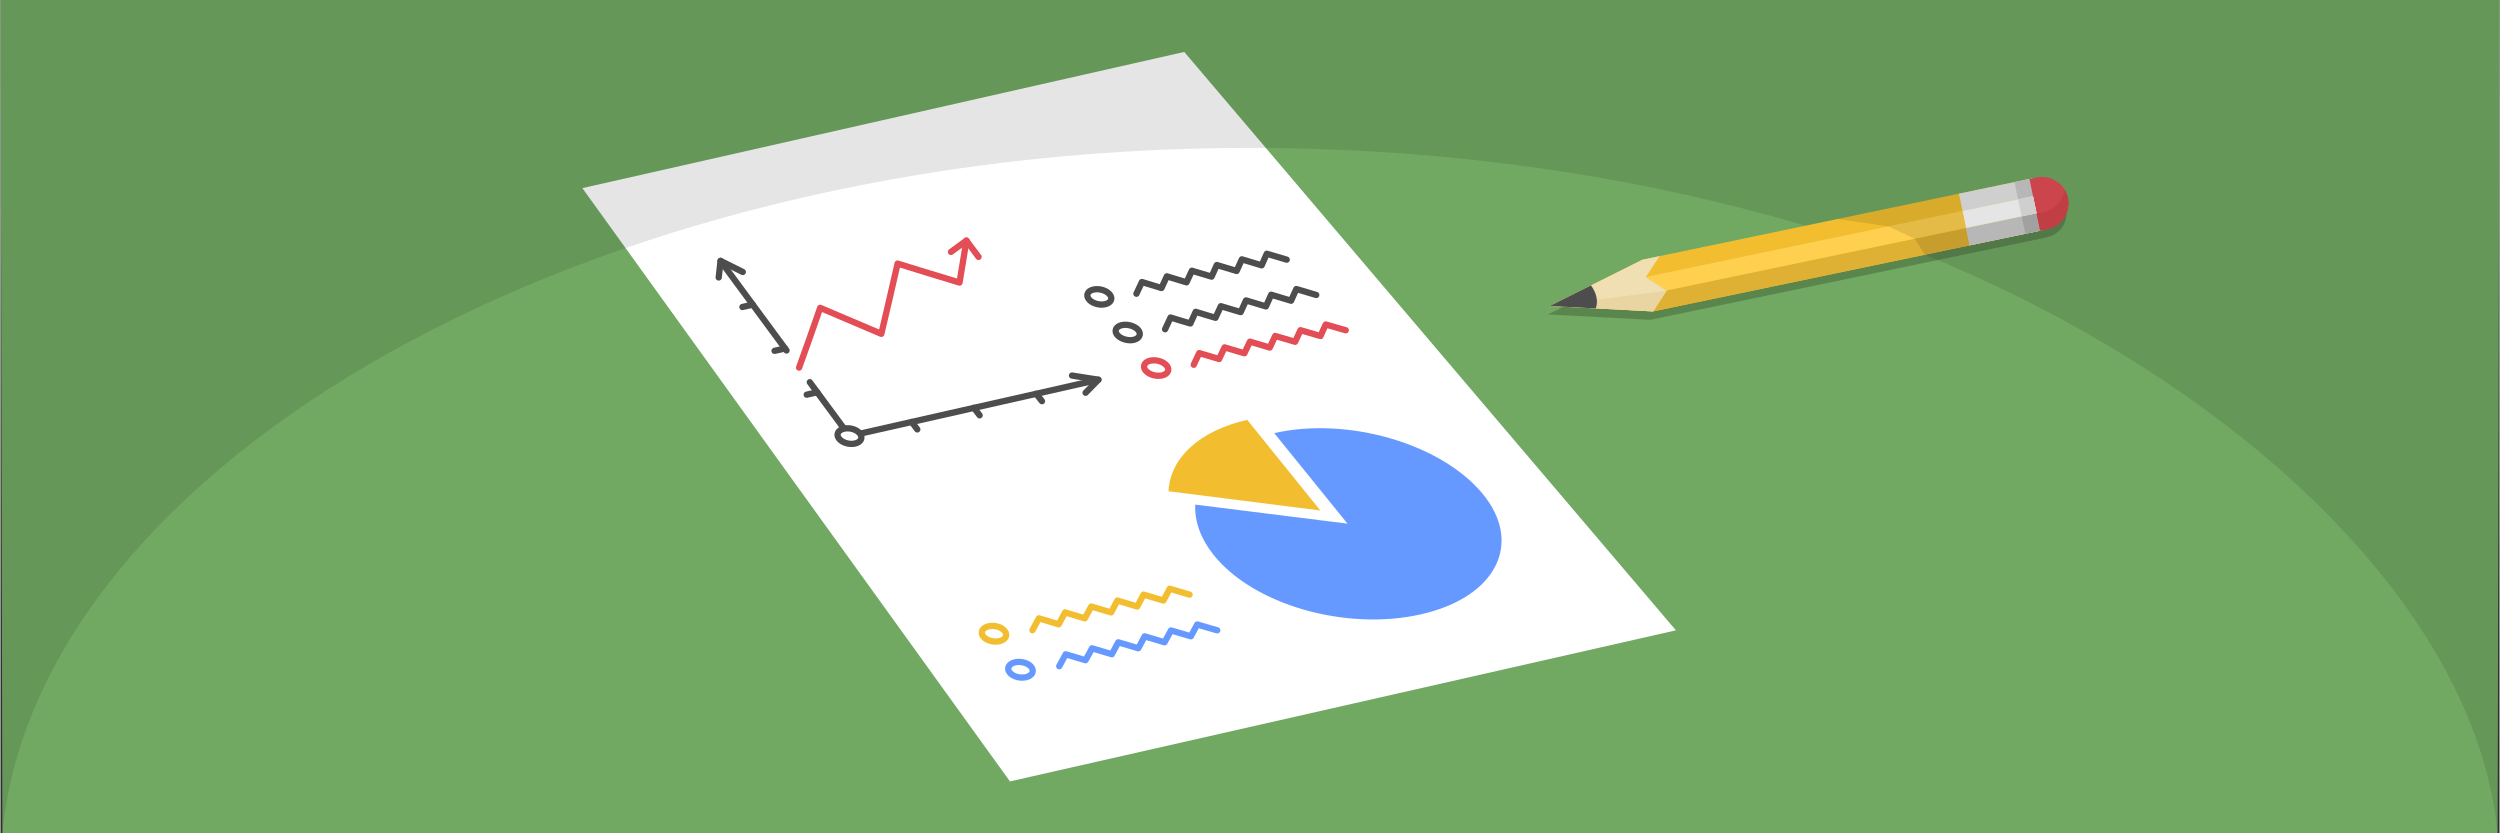 <?xml version="1.0" encoding="UTF-8"?>
<!DOCTYPE svg PUBLIC "-//W3C//DTD SVG 1.1//EN" "http://www.w3.org/Graphics/SVG/1.1/DTD/svg11.dtd">
<!-- Creator: CorelDRAW 2018 (64-Bit) -->
<svg xmlns="http://www.w3.org/2000/svg" xml:space="preserve" width="1500px" height="500px" version="1.1" style="shape-rendering:geometricPrecision; text-rendering:geometricPrecision; image-rendering:optimizeQuality; fill-rule:evenodd; clip-rule:evenodd"
viewBox="0 0 149676.2 49913"
 xmlns:xlink="http://www.w3.org/1999/xlink">
 <rect x="0" y="0" width="149676.2" height="49913" fill="#333333" stroke="none"/>
 <defs>
  <style type="text/css">
   <![CDATA[
    .str2 {stroke:#4D4D4D;stroke-width:377.3;stroke-linecap:round;stroke-linejoin:round;stroke-miterlimit:2.613}
    .str1 {stroke:#6699FF;stroke-width:377.3;stroke-linecap:round;stroke-linejoin:round;stroke-miterlimit:2.613}
    .str3 {stroke:#E34D55;stroke-width:377.3;stroke-linecap:round;stroke-linejoin:round;stroke-miterlimit:2.613}
    .str0 {stroke:#F2BE30;stroke-width:377.3;stroke-linecap:round;stroke-linejoin:round;stroke-miterlimit:2.613}
    .fil9 {fill:none}
    .fil12 {fill:#4D4D4D}
    .fil15 {fill:#6699FF}
    .fil0 {fill:#71A862}
    .fil6 {fill:#B3B3B3}
    .fil5 {fill:#CCCCCC}
    .fil8 {fill:#D6454C}
    .fil3 {fill:#DEB033}
    .fil7 {fill:#E34D55}
    .fil4 {fill:#E6E6E6}
    .fil11 {fill:#E8D5A2}
    .fil10 {fill:#F0DFB2}
    .fil2 {fill:#F2BE30}
    .fil13 {fill:#FFD04F}
    .fil14 {fill:white}
    .fil16 {fill:black;fill-opacity:0.102}
    .fil1 {fill:black;fill-opacity:0.2}
   ]]>
  </style>
 </defs>
 <g id="Layer_x0020_1">
  <g id="_1921671756704">
   <polygon class="fil0" points="149566.5,49913 109.7,49913 0,0 149676.2,0 "/>
   <g>
    <path class="fil1" d="M98221.6 16062.7l-5546.6 2772.3c2046.5,106.8 4093,213.7 6139.5,320.4l23674.9 -4925.1c2092.2,-436.6 1379.6,-3517 -645.8,-3095.5l-23622 4927.9z"/>
    <g>
     <path class="fil2" d="M123389.7 11944.7l0 0c-177.6,-851.3 -1019.3,-1402.4 -1870.6,-1224.9l-23183.9 4836.6 -5546.7 2772.2 6192.5 323.2 23183.9 -4836.5c851.2,-177.6 1402.4,-1019.3 1224.8,-1870.6z"/>
     <polygon class="fil3" points="97303.4,18564.3 98981,18651.8 122164.9,13815.3 121949.6,12783.5 97175.6,17951.8 "/>
     <path class="fil4" d="M123389.7 11944.7l0 0c-177.6,-851.3 -1019.3,-1402.4 -1870.6,-1224.9l-4217 879.8 645.7 3095.4 4217.1 -879.7c851.2,-177.6 1402.4,-1019.3 1224.8,-1870.6z"/>
     <polygon class="fil5" points="117732.6,13663.3 117947.8,14695 122164.9,13815.3 121949.6,12783.5 "/>
     <polygon class="fil5" points="121519.1,10719.8 120628.6,10905.6 121274.4,14001.1 122164.9,13815.3 "/>
     <polygon class="fil6" points="121059.1,12969.3 121274.4,14001.1 122164.9,13815.3 121949.6,12783.5 "/>
     <path class="fil7" d="M123827.8 11853.3l0 0c-177.6,-851.2 -1019.4,-1402.4 -1870.6,-1224.8l-438.1 91.3 645.8 3095.5 438 -91.3c851.3,-177.7 1402.4,-1019.4 1224.9,-1870.7z"/>
     <path class="fil8" d="M123827.8 11853.3l0 0c-37.8,-180.7 -105.5,-347.8 -196.7,-497.3 -88.6,644.1 -572.9,1196.2 -1243.4,1336.1l-438.1 91.4 215.3 1031.8 438 -91.3c851.3,-177.7 1402.4,-1019.4 1224.9,-1870.7z"/>
     <line class="fil9" x1="98981" y1="18651.8" x2="99797.6" y2= "17404.8" />
     <line class="fil9" x1="98550.5" y1="16588.2" x2="99797.6" y2= "17404.8" />
     <line class="fil9" x1="98550.5" y1="16588.2" x2="99367.1" y2= "15341.1" />
     <polygon class="fil10" points="98550.5,16588.2 99797.6,17404.8 98981,18651.8 92788.5,18328.6 98335.2,15556.4 99367,15341.1 "/>
     <polygon class="fil11" points="99797.6,17404.8 98981,18651.8 92788.5,18328.6 "/>
     <path class="fil12" d="M95549.8 18472.8l-2761.3 -144.2c824.5,-412 1648.9,-824.1 2473.3,-1236.1 326.8,460.1 444.8,920.1 288,1380.3z"/>
    </g>
    <polygon class="fil13" points="121734.3,11751.6 98550.4,16588.2 99780.5,17393.6 121951.6,12768.3 "/>
    <polygon class="fil14" points="121734.3,11751.6 117517.4,12631.3 117729.7,13649.1 121951.6,12768.3 "/>
    <polygon class="fil4" points="120843.9,11937.4 121056.2,12955.1 121946.7,12769.4 121734.3,11751.6 "/>
    <line class="fil9" x1="98550.4" y1="16588.2" x2="99780.5" y2= "17393.6" />
   </g>
   <path class="fil14" d="M34850.1 11267.7c5999.7,-1354.4 12012.5,-2717.6 18018.7,-4076.4 6006.2,-1358.8 12019,-2717.7 18031.7,-4080.9 4905.9,5776.1 9818.3,11556.6 14724.1,17328.4 4905.8,5771.6 9818.3,11547.8 14724.1,17315.1 -6654.7,1511.8 -13309.2,3019.9 -19950.9,4526.6 -6647.9,1508.1 -13296.2,3014.7 -19937.8,4522.1 -4270.4,-5915.9 -8541,-11840.6 -12804.9,-17760.9 -4264,-5920.3 -8541,-11849.3 -12805,-17774z"/>
   <g>
    <path class="fil2" d="M79053.1 30577.5c-3039.1,-380.2 -6078.2,-764.6 -9097.7,-1153.5 98.2,-2009.8 1886.3,-3639.6 4715.9,-4277.5 1460.6,1808.9 2921.2,3622.1 4381.8,5431z"/>
    <path class="fil15" d="M80677.5 31363.9c-1460.6,-1808.8 -2927.8,-3613.3 -4388.4,-5422.2 4381.9,-996.2 9955.8,616.1 12451.3,3595.9 2495.5,2984.2 851.5,6234.9 -3661.4,7257.3 -4519.4,1026.7 -10093.3,-585.5 -12457.8,-3604.6 -746.7,-956.9 -1113.5,-1979.3 -1061.1,-2966.7 3026.1,384.4 6065.2,764.6 9117.4,1140.3z"/>
   </g>
   <path class="fil14 str0" d="M59180.9 37511.4c360.2,-83 799,52.5 975.9,297.1 183.4,249.1 32.7,515.6 -327.5,594.2 -360.2,83 -799.1,-48 -982.5,-297.1 -176.8,-244.7 -26.2,-511.2 334.1,-594.2z"/>
   <path class="fil14 str1" d="M60765.9 39669.8c363.5,-83 805.7,48.1 982.5,292.7 183.4,249.1 32.7,515.6 -327.5,598.6 -366.8,83 -812.1,-48 -989,-297.1 -183.4,-244.7 -29.5,-511.2 334,-594.2z"/>
   <path class="fil9 str0" d="M61807.4 37747.3c130.9,-235.9 262,-471.8 386.4,-712.1 399.5,122.3 792.5,240.3 1185.5,358.2 131,-240.3 262,-471.8 386.5,-712.1 393,122.3 785.9,235.9 1178.9,353.9 131.1,-236 262,-467.5 386.5,-707.8 399.5,117.9 792.5,235.9 1185.5,353.9 124.5,-236 255.5,-471.9 379.9,-712.2 399.6,122.3 792.5,240.3 1185.5,358.3 131,-236 255.5,-471.9 379.9,-712.2 399.6,122.3 799.1,235.9 1192.1,353.9 124.4,-236 255.5,-471.9 373.3,-707.8 399.6,117.9 799.1,235.9 1192.1,353.9"/>
   <path class="fil9 str1" d="M63412.1 39901.4c131,-231.6 255.4,-471.9 386.4,-712.2 393,122.3 792.6,240.3 1185.5,353.9 137.6,-231.6 262,-471.9 393,-712.2 393,122.3 792.6,240.3 1185.5,353.9 131.1,-231.6 262.1,-471.9 386.5,-712.1 399.6,122.3 799.1,240.2 1198.6,353.9 124.5,-231.6 255.5,-467.6 379.9,-712.2 399.6,122.3 799.1,235.9 1192.1,353.9 131,-231.6 255.4,-467.6 386.4,-707.8 399.6,117.9 799.1,235.9 1192.1,349.5 131,-231.6 255.5,-467.5 379.9,-707.8 399.6,122.3 799.1,240.3 1198.6,349.5"/>
   <g>
    <path class="fil9 str2" d="M43127.1 15626c1316.6,1787 2633.1,3578.4 3949.6,5365.4m1395.1 1900.6c792.6,1079.2 1585.1,2154 2377.6,3224.5 2482.5,-559.3 4971.4,-1122.9 7453.8,-1686.5 2482.3,-563.7 4971.3,-1122.9 7453.7,-1686.6"/>
    <path class="fil9 str2" d="M43015.8 16617.8c32.8,-327.7 72,-659.7 111.3,-991.8 445.4,222.8 884.3,445.7 1329.7,664.1"/>
    <path class="fil9 str2" d="M64178.4 22494.4c530.5,83 1054.6,166 1578.5,249 -255.4,257.8 -510.9,520 -766.3,782.1"/>
    <path class="fil9 str3" d="M47830 22018.2c432.3,-1188.5 851.4,-2385.6 1264.1,-3578.4 1218.2,519.9 2443.1,1039.9 3661.3,1555.4 334.1,-1402.5 655,-2805 976,-4207.5 1231.4,384.5 2469.3,760.2 3707.2,1135.9 144.1,-838.9 275.1,-1673.4 412.6,-2512.2"/>
    <path class="fil9 str3" d="M56927.7 15088.6c307.9,-222.8 615.7,-450.1 923.5,-677.2 242.4,323.3 484.7,646.6 727.1,974.3"/>
    <path class="fil14 str2" d="M50521.9 25675.2c350.4,-78.7 779.5,52.4 956.3,301.5 190,244.6 52.4,511.2 -301.3,589.8 -347.1,78.7 -779.4,-56.8 -962.8,-305.8 -183.4,-244.7 -42.5,-506.8 307.8,-585.5z"/>
    <path class="fil9 str2" d="M54576.3 25273.2c111.4,148.6 229.3,297.1 334.1,445.7"/>
    <path class="fil9 str2" d="M48288.4 23639.2c209.6,-48.1 419.3,-96.2 628.8,-144.2"/>
    <path class="fil9 str2" d="M58303.2 24430c111.3,148.5 229.2,297.1 340.6,445.6"/>
    <path class="fil9 str2" d="M46362.8 21013.2c209.6,-43.7 419.2,-91.7 628.8,-139.8"/>
    <path class="fil9 str2" d="M62030.1 23586.7c117.9,144.2 229.2,297.1 347.1,441.3"/>
    <path class="fil9 str2" d="M44437.1 18387.3c209.6,-48 412.7,-91.7 622.3,-139.8"/>
    <g>
     <path class="fil14 str2" d="M67158.6 19475.3c347.2,-78.7 792.5,52.4 989,297.1 190,240.3 72.1,502.4 -281.6,585.5 -347.1,74.2 -786,-61.2 -982.5,-301.5 -196.5,-244.7 -72,-502.5 275.1,-581.1z"/>
     <path class="fil14 str3" d="M68861.6 21603.1c350.4,-78.6 792.5,52.4 989,297.1 196.5,244.6 72,506.8 -281.7,585.5 -347.1,78.6 -792.5,-52.5 -989,-297.1 -189.9,-244.7 -68.7,-506.9 281.7,-585.5z"/>
     <path class="fil9 str2" d="M69752.3 19719.9c104.9,-235.9 216.2,-463.1 327.5,-703.4 393,126.7 786,240.3 1185.6,358.3 98.2,-231.6 216.1,-458.8 320.9,-699.1 393,126.7 786,240.3 1185.5,358.3 104.8,-231.6 216.2,-463.1 321,-694.7 393,122.3 786,235.9 1185.5,353.9 104.8,-231.6 216.1,-463.2 320.9,-699.1 399.6,122.3 792.6,235.9 1192.1,358.3 98.3,-231.6 209.6,-463.2 314.4,-699.1 393,122.3 792.5,235.9 1192.1,358.3 98.2,-231.6 209.6,-463.1 314.4,-699.1 399.5,122.4 792.5,236 1192,353.9"/>
     <path class="fil9 str3" d="M71468.4 21847.8c104.8,-231.6 222.7,-467.5 327.5,-699.1 399.6,117.9 792.5,235.9 1192.1,353.9 104.8,-231.6 216.1,-467.5 327.5,-694.7 393,113.6 786,235.9 1185.5,349.5 111.3,-231.5 222.7,-463.1 334,-694.7 393,118 786,235.9 1185.5,353.9 104.9,-231.5 216.2,-467.5 327.5,-694.7 399.6,113.6 792.6,231.6 1192.1,349.6 104.8,-231.6 216.2,-467.6 321,-694.8 399.5,113.6 792.5,231.6 1198.6,349.6 98.2,-231.6 209.6,-463.1 314.4,-690.4 406.1,113.7 799.1,231.6 1198.6,345.2"/>
     <path class="fil14 str2" d="M65462.2 17343.1c347.1,-78.6 779.4,52.4 975.9,297.1 196.5,240.3 72,502.5 -275.1,581.1 -340.6,78.6 -786,-52.4 -975.9,-297.1 -196.5,-244.7 -72.1,-502.5 275.1,-581.1z"/>
     <path class="fil9 str2" d="M68036.3 17592.1c111.3,-235.9 216.1,-463.1 327.5,-699.1 393,122.4 786,236 1172.4,358.3 111.3,-231.5 216.1,-463.1 321,-699 392.9,122.3 785.9,240.3 1178.9,358.3 111.4,-231.6 216.2,-463.2 320.9,-694.8 393.1,122.4 786.1,236 1179,353.9 104.8,-231.5 209.6,-458.7 314.4,-694.7 399.6,122.4 792.6,236 1185.6,353.9 104.8,-231.5 209.5,-458.7 314.3,-694.6 393.1,122.3 792.6,240.2 1185.6,358.2 104.8,-231.6 203,-458.7 307.8,-694.7 399.5,122.4 799.1,236 1192.1,353.9"/>
    </g>
   </g>
   <path class="fil16" d="M0 0l149676.2 0 0 49913 -109.7 0c-1280.3,-13410 -15345.6,-26881.7 -34303.5,-34657.8l-608 -950 -1579.3 -747.3 -3044.5 -441.5 -1926.7 402c-10007.5,-2964.2 -21337.4,-4659.9 -33266.4,-4659.9 -39974.6,0 -72626.8,19041 -74728.4,41054.5l-109.7 0 0 -49913z"/>
  </g>
 </g>
</svg>
